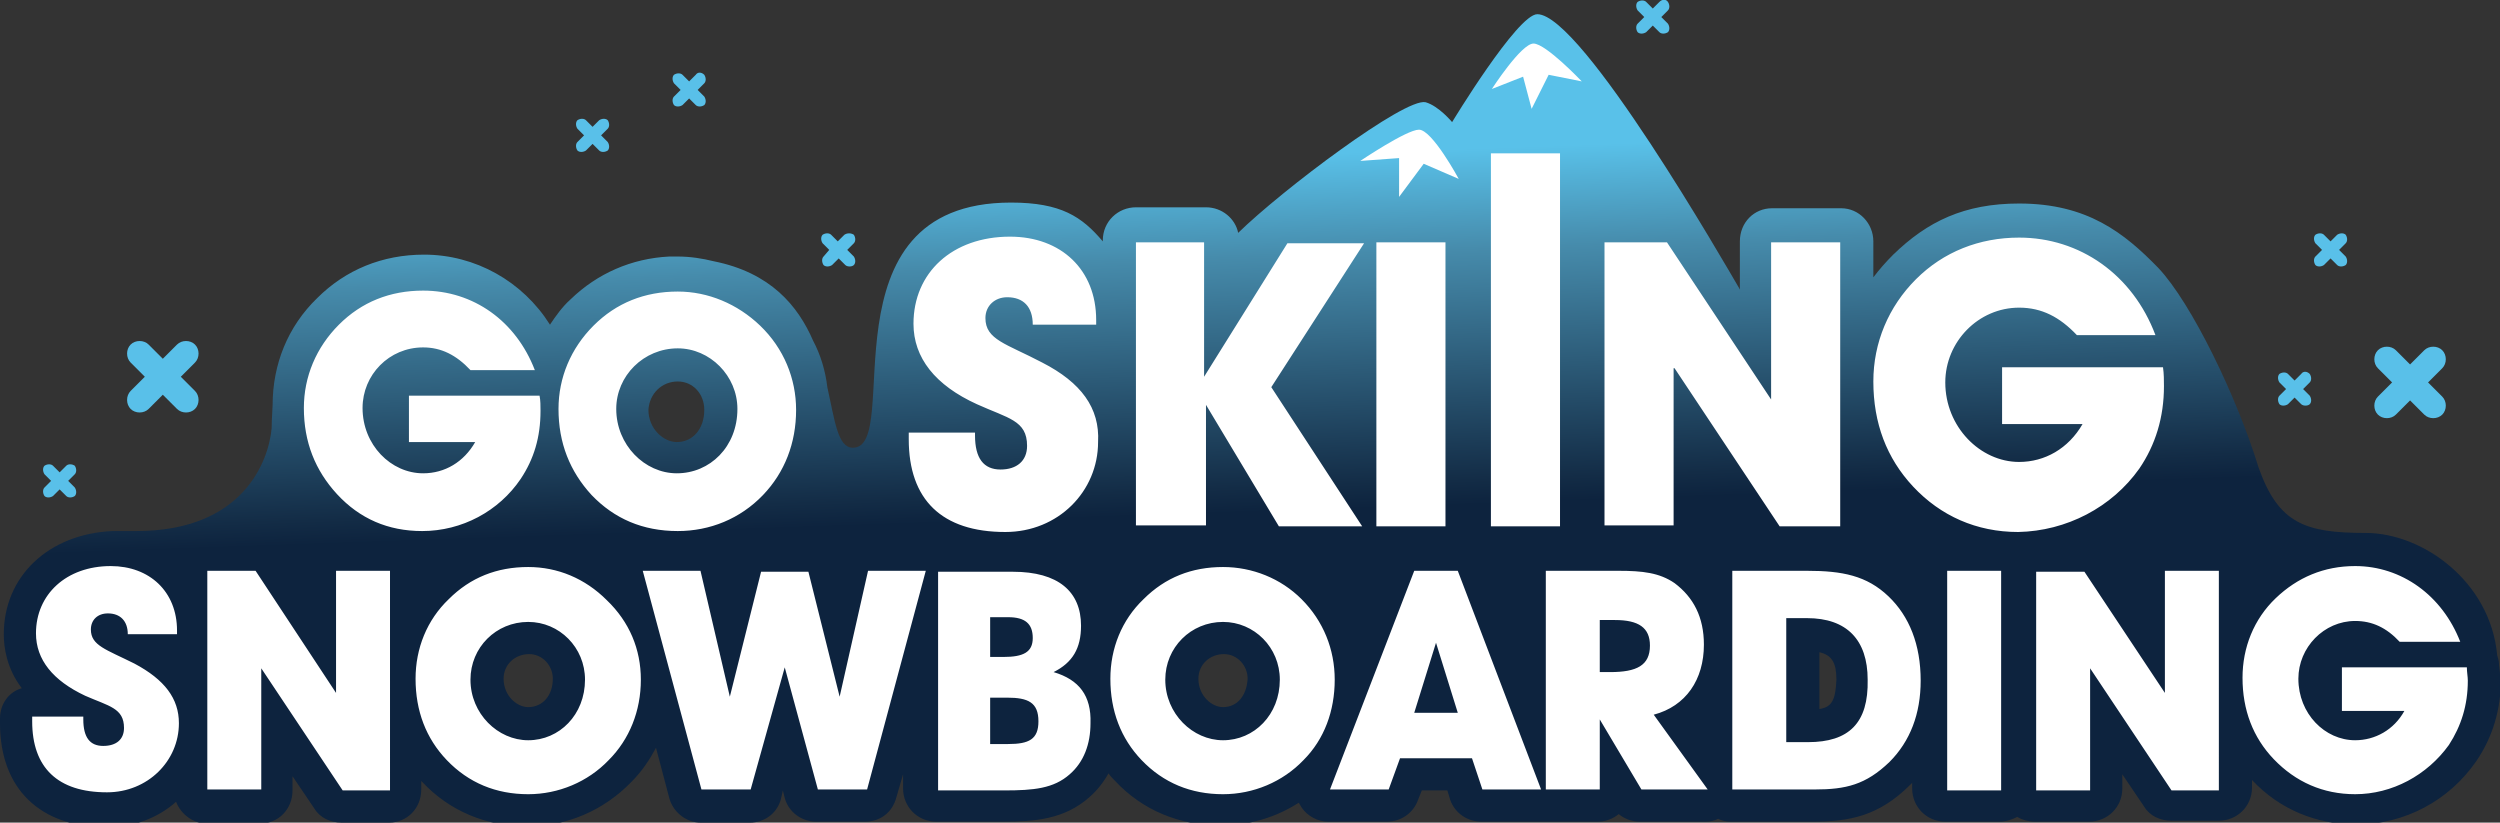 <?xml version="1.0" encoding="utf-8"?>
<!-- Generator: Adobe Illustrator 25.4.1, SVG Export Plug-In . SVG Version: 6.00 Build 0)  -->
<svg version="1.1" id="Layer_1" xmlns="http://www.w3.org/2000/svg" xmlns:xlink="http://www.w3.org/1999/xlink" x="0px" y="0px"
	 viewBox="0 0 264.1 86.9" style="enable-background:new 0 0 264.1 86.9;" xml:space="preserve">
<rect x="0" y="0" width="264.1" height="86.9" fill="#333333" stroke="none"/>
<style type="text/css">
	.st0{fill:#59C0E9;}
	.st1{fill:url(#SVGID_1_);}
	.st2{fill:#FFFFFF;}
</style>
<g>
	<g>
		<path class="st0" d="M18.7,36.4l-1.5,1.5l-1.5-1.5c-0.5-0.5-1.4-0.5-1.9,0c-0.5,0.5-0.5,1.4,0,1.9l1.5,1.5l-1.5,1.5
			c-0.5,0.5-0.5,1.4,0,1.9c0.5,0.5,1.4,0.5,1.9,0l1.5-1.5l1.5,1.5c0.5,0.5,1.4,0.5,1.9,0c0.5-0.5,0.5-1.4,0-1.9l-1.5-1.5l1.5-1.5
			c0.5-0.5,0.5-1.4,0-1.9C20.1,35.9,19.2,35.9,18.7,36.4z"/>
		<path class="st0" d="M256.1,37l-1.5,1.5l-1.5-1.5c-0.5-0.5-1.4-0.5-1.9,0c-0.5,0.5-0.5,1.4,0,1.9l1.5,1.5l-1.5,1.5
			c-0.5,0.5-0.5,1.4,0,1.9c0.5,0.5,1.4,0.5,1.9,0l1.5-1.5l1.5,1.5c0.5,0.5,1.4,0.5,1.9,0c0.5-0.5,0.5-1.4,0-1.9l-1.5-1.5l1.5-1.5
			c0.5-0.5,0.5-1.4,0-1.9C257.5,36.5,256.6,36.5,256.1,37z"/>
		<path class="st0" d="M63.3,12.7l-0.7,0.7l-0.7-0.7c-0.2-0.2-0.6-0.2-0.9,0c-0.2,0.2-0.2,0.6,0,0.9l0.7,0.7L61,15
			c-0.2,0.2-0.2,0.6,0,0.9c0.2,0.2,0.6,0.2,0.9,0l0.7-0.7l0.7,0.7c0.2,0.2,0.6,0.2,0.9,0c0.2-0.2,0.2-0.6,0-0.9l-0.7-0.7l0.7-0.7
			c0.2-0.2,0.2-0.6,0-0.9C64,12.5,63.6,12.5,63.3,12.7z"/>
		<path class="st0" d="M89.2,24.8l-0.7,0.7l-0.7-0.7c-0.2-0.2-0.6-0.2-0.9,0c-0.2,0.2-0.2,0.6,0,0.9l0.7,0.7L87,27.1
			c-0.2,0.2-0.2,0.6,0,0.9c0.2,0.2,0.6,0.2,0.9,0l0.7-0.7l0.7,0.7c0.2,0.2,0.7,0.2,0.9,0c0.2-0.2,0.2-0.6,0-0.9l-0.7-0.7l0.7-0.7
			c0.2-0.2,0.2-0.6,0-0.9C89.9,24.6,89.5,24.6,89.2,24.8z"/>
		<path class="st0" d="M73.5,7.9l-0.7,0.7l-0.7-0.7c-0.2-0.2-0.6-0.2-0.9,0c-0.2,0.2-0.2,0.6,0,0.9l0.7,0.7l-0.7,0.7
			c-0.2,0.2-0.2,0.6,0,0.9c0.2,0.2,0.6,0.2,0.9,0l0.7-0.7l0.7,0.7c0.2,0.2,0.6,0.2,0.9,0c0.2-0.2,0.2-0.6,0-0.9l-0.7-0.7l0.7-0.7
			c0.2-0.2,0.2-0.6,0-0.9C74.1,7.6,73.7,7.6,73.5,7.9z"/>
		<path class="st0" d="M7,49.2l-0.7,0.7l-0.7-0.7c-0.2-0.2-0.6-0.2-0.9,0c-0.2,0.2-0.2,0.6,0,0.9l0.7,0.7l-0.7,0.7
			c-0.2,0.2-0.2,0.6,0,0.9c0.2,0.2,0.6,0.2,0.9,0l0.7-0.7L7,52.4c0.2,0.2,0.6,0.2,0.9,0c0.2-0.2,0.2-0.6,0-0.9l-0.7-0.7l0.7-0.7
			c0.2-0.2,0.2-0.6,0-0.9C7.6,49,7.2,49,7,49.2z"/>
		<path class="st0" d="M175.3,0.2l-0.7,0.7l-0.7-0.7c-0.2-0.2-0.6-0.2-0.9,0c-0.2,0.2-0.2,0.6,0,0.9l0.7,0.7L173,2.5
			c-0.2,0.2-0.2,0.6,0,0.9c0.2,0.2,0.6,0.2,0.9,0l0.7-0.7l0.7,0.7c0.2,0.2,0.6,0.2,0.9,0c0.2-0.2,0.2-0.6,0-0.9l-0.7-0.7l0.7-0.7
			c0.2-0.2,0.2-0.6,0-0.9C176-0.1,175.6-0.1,175.3,0.2z"/>
		<path class="st0" d="M246.9,24.8l-0.7,0.7l-0.7-0.7c-0.2-0.2-0.6-0.2-0.9,0c-0.2,0.2-0.2,0.6,0,0.9l0.7,0.7l-0.7,0.7
			c-0.2,0.2-0.2,0.6,0,0.9c0.2,0.2,0.6,0.2,0.9,0l0.7-0.7l0.7,0.7c0.2,0.2,0.6,0.2,0.9,0c0.2-0.2,0.2-0.6,0-0.9l-0.7-0.7l0.7-0.7
			c0.2-0.2,0.2-0.6,0-0.9C247.6,24.6,247.2,24.6,246.9,24.8z"/>
		<path class="st0" d="M243.1,39.5l-0.7,0.7l-0.7-0.7c-0.2-0.2-0.6-0.2-0.9,0c-0.2,0.2-0.2,0.6,0,0.9l0.7,0.7l-0.7,0.7
			c-0.2,0.2-0.2,0.6,0,0.9c0.2,0.2,0.6,0.2,0.9,0l0.7-0.7l0.7,0.7c0.2,0.2,0.7,0.2,0.9,0c0.2-0.2,0.2-0.6,0-0.9l-0.7-0.7l0.7-0.7
			c0.2-0.2,0.2-0.6,0-0.9C243.7,39.2,243.3,39.2,243.1,39.5z"/>
	</g>
	<linearGradient id="SVGID_1_" gradientUnits="userSpaceOnUse" x1="129.866" y1="11.291" x2="131.356" y2="54.145">
		<stop  offset="0.123" style="stop-color:#59C1E9"/>
		<stop  offset="0.372" style="stop-color:#468BAB"/>
		<stop  offset="0.94" style="stop-color:#132C46"/>
		<stop  offset="1" style="stop-color:#0D233E"/>
	</linearGradient>
	<path class="st1" d="M264,70.3l0-0.1c0-0.3-0.1-0.7-0.2-1c-0.7-7.7-7.8-12.9-13.9-12.9c-6.4,0-9.2-1-11.3-6.9
		c-2.3-7.5-7.1-17.4-10.6-21.1c-3.6-3.7-7.5-6.8-14.7-6.8c-5.8,0-9.7,1.9-13.3,5.4c-0.8,0.8-1.5,1.6-2.1,2.4v-3.8
		c0-1.9-1.5-3.5-3.4-3.5h-7.3c-1.9,0-3.4,1.5-3.4,3.5v5.1l-0.1-0.2c-1.3-2.2-16.6-28.9-21.3-28.9c-2.1,0-9,11.4-9,11.4
		s-1.4-1.7-2.8-2.1c-2.2-0.5-15.2,9.3-19.8,13.8c-0.3-1.5-1.7-2.7-3.4-2.7H120c-1.9,0-3.5,1.5-3.5,3.5v0.1c-2.2-2.6-4.4-4.1-9.7-4.1
		c-20.4,0-11.3,25.9-16.7,25.9c-1.6,0-1.9-2.8-2.7-6.4c-0.2-1.7-0.7-3.4-1.5-4.9c-1.6-3.7-4.5-7.2-10.5-8.4
		c-1.2-0.3-2.5-0.5-3.8-0.5c-0.3,0-0.6,0-0.9,0c0,0,0,0,0,0l0,0c-4,0.2-7.6,1.8-10.4,4.5c-0.9,0.8-1.6,1.8-2.2,2.7
		c-2.9-4.6-7.9-7.4-13.3-7.4c-4.4,0-8.3,1.6-11.3,4.6c-3.1,3-4.7,7-4.7,11.3c0,0.4-0.1,1.4-0.1,2.4c-0.3,3.5-3,10.9-14.3,10.9
		c-0.7,0-1.6,0-2.5,0C5.1,56.4,0.4,60.9,0.4,67c0,1.4,0.3,3.6,1.9,5.7C0.9,73.1,0,74.4,0,75.9v0.5c0,6.9,4.2,11,11.3,11
		c2.8,0,5.4-1,7.3-2.7c0.5,1.3,1.8,2.3,3.2,2.3h5.7c1.9,0,3.4-1.5,3.4-3.5v-1.5l2.3,3.4c0.6,1,1.7,1.5,2.9,1.5h5
		c1.9,0,3.4-1.5,3.4-3.5v-0.9c0,0,0.1,0.1,0.1,0.1c2.9,3.1,6.8,4.7,11.1,4.7c4.2,0,8.1-1.7,11-4.7c1.1-1.1,1.9-2.3,2.6-3.6l1.4,5.3
		c0.4,1.5,1.8,2.6,3.3,2.6h5.2c1.6,0,2.9-1,3.3-2.5l0.2-0.9l0.2,0.8c0.4,1.5,1.8,2.5,3.3,2.5h5.2c1.6,0,2.9-1,3.3-2.6l0.7-2.4v1.5
		c0,1.9,1.5,3.5,3.5,3.5h7c3.3,0,6.5-0.2,9.2-2.6c0.8-0.7,1.5-1.6,2-2.5c0.2,0.3,0.5,0.6,0.7,0.8c2.9,3.1,6.8,4.7,11.1,4.7
		c3,0,5.8-0.8,8.3-2.4c0.1,0.2,0.2,0.3,0.3,0.5c0.6,0.9,1.7,1.5,2.8,1.5h6.2c1.5,0,2.8-0.9,3.3-2.3l0.4-1h2.7l0.3,1
		c0.5,1.4,1.8,2.3,3.3,2.3h6.2c0.1,0,0.2,0,0.2,0c0.1,0,0.1,0,0.2,0h5.7c0.8,0,1.6-0.3,2.2-0.8c0.6,0.5,1.4,0.8,2.2,0.8h7
		c0.5,0,0.9-0.1,1.3-0.3c0.4,0.2,0.8,0.3,1.3,0.3h8.7c3.9,0,7-0.6,10.3-3.9c0.1-0.1,0.1-0.1,0.2-0.2v0.6c0,1.9,1.5,3.5,3.5,3.5h5.7
		c0.7,0,1.3-0.2,1.9-0.5c0.5,0.3,1.2,0.5,1.9,0.5h5.7c1.9,0,3.5-1.5,3.5-3.5v-1.5l2.3,3.4c0.6,1,1.7,1.5,2.9,1.5h5
		c1.9,0,3.5-1.5,3.5-3.5v-0.8c2.9,3.1,6.8,4.7,11,4.7c5.1,0,9.8-2.5,12.7-6.7c1.7-2.5,2.6-5.4,2.6-8.7
		C264.1,71.5,264.1,70.9,264,70.3z M71.6,40.3c1.6,0,2.8,1.3,2.8,3c0,2-1.2,3.4-2.9,3.4c-1.4,0-3-1.4-3-3.4
		C68.6,41.6,69.9,40.3,71.6,40.3z M55.8,74.7c-1.2,0-2.6-1.2-2.6-3c0-1.5,1.2-2.6,2.7-2.6c1.4,0,2.5,1.2,2.5,2.6
		C58.4,73.5,57.3,74.7,55.8,74.7z M129.2,74.7c-1.2,0-2.6-1.2-2.6-3c0-1.5,1.2-2.6,2.7-2.6c1.4,0,2.5,1.2,2.5,2.6
		C131.7,73.5,130.7,74.7,129.2,74.7z M192.2,74.9v-6c1.3,0.3,1.8,1.1,1.8,2.9C193.9,74,193.5,74.7,192.2,74.9z"/>
	<path class="st2" d="M145.4,55.6h7.3V25.6h-7.3V55.6z M35.5,73.2L27,60.3h-5.1v23.1h5.7V70.6l8.6,12.9h5V60.3h-5.7V73.2z
		 M71.6,56.1c3.4,0,6.6-1.3,9-3.8c2.3-2.4,3.5-5.5,3.5-9c0-3.3-1.3-6.5-3.8-8.9c-2.4-2.3-5.5-3.6-8.7-3.6c-3.5,0-6.5,1.2-8.9,3.6
		c-2.4,2.4-3.7,5.5-3.7,8.8c0,3.6,1.2,6.6,3.5,9.1C64.9,54.8,67.9,56.1,71.6,56.1z M71.6,36.8c3.4,0,6.3,2.9,6.3,6.4
		c0,4-2.9,6.8-6.4,6.8c-3.4,0-6.4-3-6.4-6.8C65.1,39.7,68,36.8,71.6,36.8z M176.9,38.9L188,55.6h6.4V25.6h-7.3v16.6l-11-16.6h-6.6
		v29.9h7.3V38.9z M164.8,16.2h-7.3v39.4h7.3V16.2z M55.8,59.9c-3.3,0-6.1,1.1-8.4,3.4c-2.3,2.2-3.5,5.2-3.5,8.4
		c0,3.4,1.1,6.3,3.3,8.6c2.3,2.4,5.2,3.6,8.6,3.6c3.2,0,6.3-1.3,8.5-3.6c2.2-2.2,3.4-5.2,3.4-8.5c0-3.2-1.2-6.1-3.6-8.4
		C61.8,61.1,58.9,59.9,55.8,59.9z M55.8,78.2c-3.2,0-6.1-2.8-6.1-6.4c0-3.4,2.7-6.1,6.1-6.1c3.3,0,6,2.7,6,6.1
		C61.8,75.5,59.1,78.2,55.8,78.2z M127.3,42.6l7.8,13h8.8l-9.6-14.7l9.8-15.2h-8.1l-8.8,14.1V25.6H120v29.9h7.4V42.6z M44.6,56.1
		c4.2,0,8.1-2.1,10.4-5.5c1.4-2.1,2.1-4.4,2.1-7.2c0-0.5,0-1.1-0.1-1.6H43.2v4.9h7c-1.2,2.1-3.2,3.3-5.5,3.3c-3.4,0-6.4-3-6.4-6.9
		c0-3.5,2.8-6.4,6.4-6.4c1.9,0,3.5,0.8,5,2.4h6.8c-2-5.2-6.5-8.4-11.8-8.4c-3.5,0-6.5,1.2-8.9,3.6c-2.4,2.4-3.7,5.5-3.7,8.8
		c0,3.6,1.2,6.6,3.5,9.1C38,54.8,41,56.1,44.6,56.1z M14.2,70.1c-3-1.5-4.6-1.9-4.6-3.6c0-1,0.7-1.7,1.8-1.7c1.3,0,2.1,0.8,2.1,2.2
		h5.2v-0.4c0-4.1-2.9-6.8-7-6.8c-4.7,0-7.9,3-7.9,7.1c0,2.8,1.8,5,5.2,6.6c2.5,1.1,4.1,1.3,4.1,3.4c0,1.2-0.8,1.9-2.2,1.9
		c-1.4,0-2.1-0.9-2.1-2.8v-0.3H3.4v0.5c0,4.9,2.7,7.5,7.9,7.5c4.3,0,7.6-3.3,7.6-7.3C18.9,73.8,17.4,71.8,14.2,70.1z M110.1,38.3
		c-3.8-2-6-2.4-6-4.7c0-1.3,1-2.2,2.3-2.2c1.7,0,2.7,1,2.7,2.9h6.7v-0.5c0-5.3-3.7-8.8-9.1-8.8c-6.1,0-10.2,3.8-10.2,9.2
		c0,3.6,2.3,6.5,6.7,8.5c3.3,1.5,5.3,1.7,5.3,4.4c0,1.6-1.1,2.5-2.8,2.5c-1.8,0-2.7-1.2-2.7-3.6v-0.3h-7v0.7c0,6.4,3.5,9.8,10.2,9.8
		c5.6,0,9.8-4.3,9.8-9.5C116.2,43.1,114.2,40.4,110.1,38.3z M190.9,60.3H183v23.1h8.7c3.3,0,5.4-0.5,7.9-2.9
		c2.2-2.2,3.3-5.1,3.3-8.6c0-3.8-1.2-6.8-3.4-8.9C197.2,60.8,194.6,60.3,190.9,60.3z M191,78.4h-2.3V65.3h2.2c4.2,0,6.4,2.3,6.4,6.5
		C197.4,76.4,195.3,78.4,191,78.4z M205.7,83.5h5.7V60.3h-5.7V83.5z M88.7,73.6l-3.3-13.2h-5l-3.3,13.2L74,60.3h-6.1l6.2,23.1h5.2
		l3.6-12.9l3.5,12.9h5.2l6.2-23.1h-6.1L88.7,73.6z M260.6,70.5h-13.2v4.6h6.6c-1.1,2-3.1,3.1-5.2,3.1c-3.2,0-6-2.8-6-6.5
		c0-3.3,2.7-6.1,6-6.1c1.8,0,3.3,0.7,4.7,2.2h6.4c-1.9-4.9-6.2-8-11.1-8c-3.3,0-6.1,1.2-8.4,3.4c-2.3,2.2-3.5,5.2-3.5,8.4
		c0,3.4,1.1,6.3,3.3,8.6c2.3,2.4,5.2,3.7,8.6,3.7c3.9,0,7.6-2,9.9-5.2c1.3-2,2-4.2,2-6.8C260.7,71.5,260.6,71,260.6,70.5z
		 M228.7,73.2l-8.5-12.8h-5.1v23.1h5.7V70.6l8.6,12.9h5V60.3h-5.7V73.2z M226,49.5c1.7-2.5,2.6-5.4,2.6-8.7c0-0.6,0-1.3-0.1-2h-17v6
		h8.5c-1.5,2.6-4,4-6.7,4c-4.1,0-7.8-3.7-7.8-8.4c0-4.3,3.5-7.9,7.8-7.9c2.4,0,4.3,1,6.1,2.9h8.3c-2.4-6.4-8-10.3-14.4-10.3
		c-4.2,0-8,1.5-10.9,4.4c-2.9,2.9-4.5,6.7-4.5,10.8c0,4.4,1.4,8.1,4.2,11.1c2.9,3.1,6.7,4.8,11.1,4.8
		C218.3,56.1,223.1,53.6,226,49.5z M111.3,71c2-1,2.9-2.5,2.9-4.9c0-3.6-2.4-5.7-7.2-5.7h-7.9v23.1h7c3.1,0,5.2-0.2,6.9-1.7
		c1.5-1.3,2.2-3.2,2.2-5.4C115.3,73.5,114,71.8,111.3,71z M104.6,65.2h1.9c1.8,0,2.6,0.7,2.6,2.2c0,1.5-1,2-3.1,2h-1.4V65.2z
		 M106.5,78.6h-1.9v-4.9h1.8c2.2,0,3.3,0.5,3.3,2.5C109.7,78.1,108.7,78.6,106.5,78.6z M180,68.1c0-2.9-1.1-5-3.1-6.5
		c-1.6-1.1-3.4-1.3-5.9-1.3h-7.7v23.1h5.7V76l4.4,7.4h7l-5.7-7.9C178.1,74.6,180,71.8,180,68.1z M170.1,71H169v-5.5h1.6
		c2.5,0,3.7,0.8,3.7,2.7C174.3,70.3,172.9,71,170.1,71z M137.5,63.3c-2.2-2.2-5.2-3.4-8.3-3.4c-3.3,0-6.1,1.1-8.4,3.4
		c-2.3,2.2-3.5,5.2-3.5,8.4c0,3.4,1.1,6.3,3.3,8.6c2.3,2.4,5.2,3.6,8.6,3.6c3.2,0,6.3-1.3,8.5-3.6c2.2-2.2,3.3-5.2,3.3-8.5
		C141,68.6,139.8,65.6,137.5,63.3z M129.2,78.2c-3.2,0-6.1-2.8-6.1-6.4c0-3.4,2.7-6.1,6.1-6.1c3.3,0,6,2.7,6,6.1
		C135.2,75.5,132.5,78.2,129.2,78.2z M149.4,60.3l-8.9,23.1h6.2l1.2-3.3h7.6l1.1,3.3h6.2L154,60.3H149.4z M149.4,75.3l2.3-7.4
		l2.3,7.4H149.4z M147.8,20.8l2.6-3.5l3.7,1.6c0,0-2.8-5.2-4.2-5.2c-1.3,0-6.2,3.3-6.2,3.3l4.1-0.3V20.8z M161.8,11.5l1.8-3.6
		l3.5,0.7c0,0-3.8-4-5.1-4c-1.3,0-4.4,4.8-4.4,4.8l3.3-1.3L161.8,11.5z"/>
</g>
</svg>
